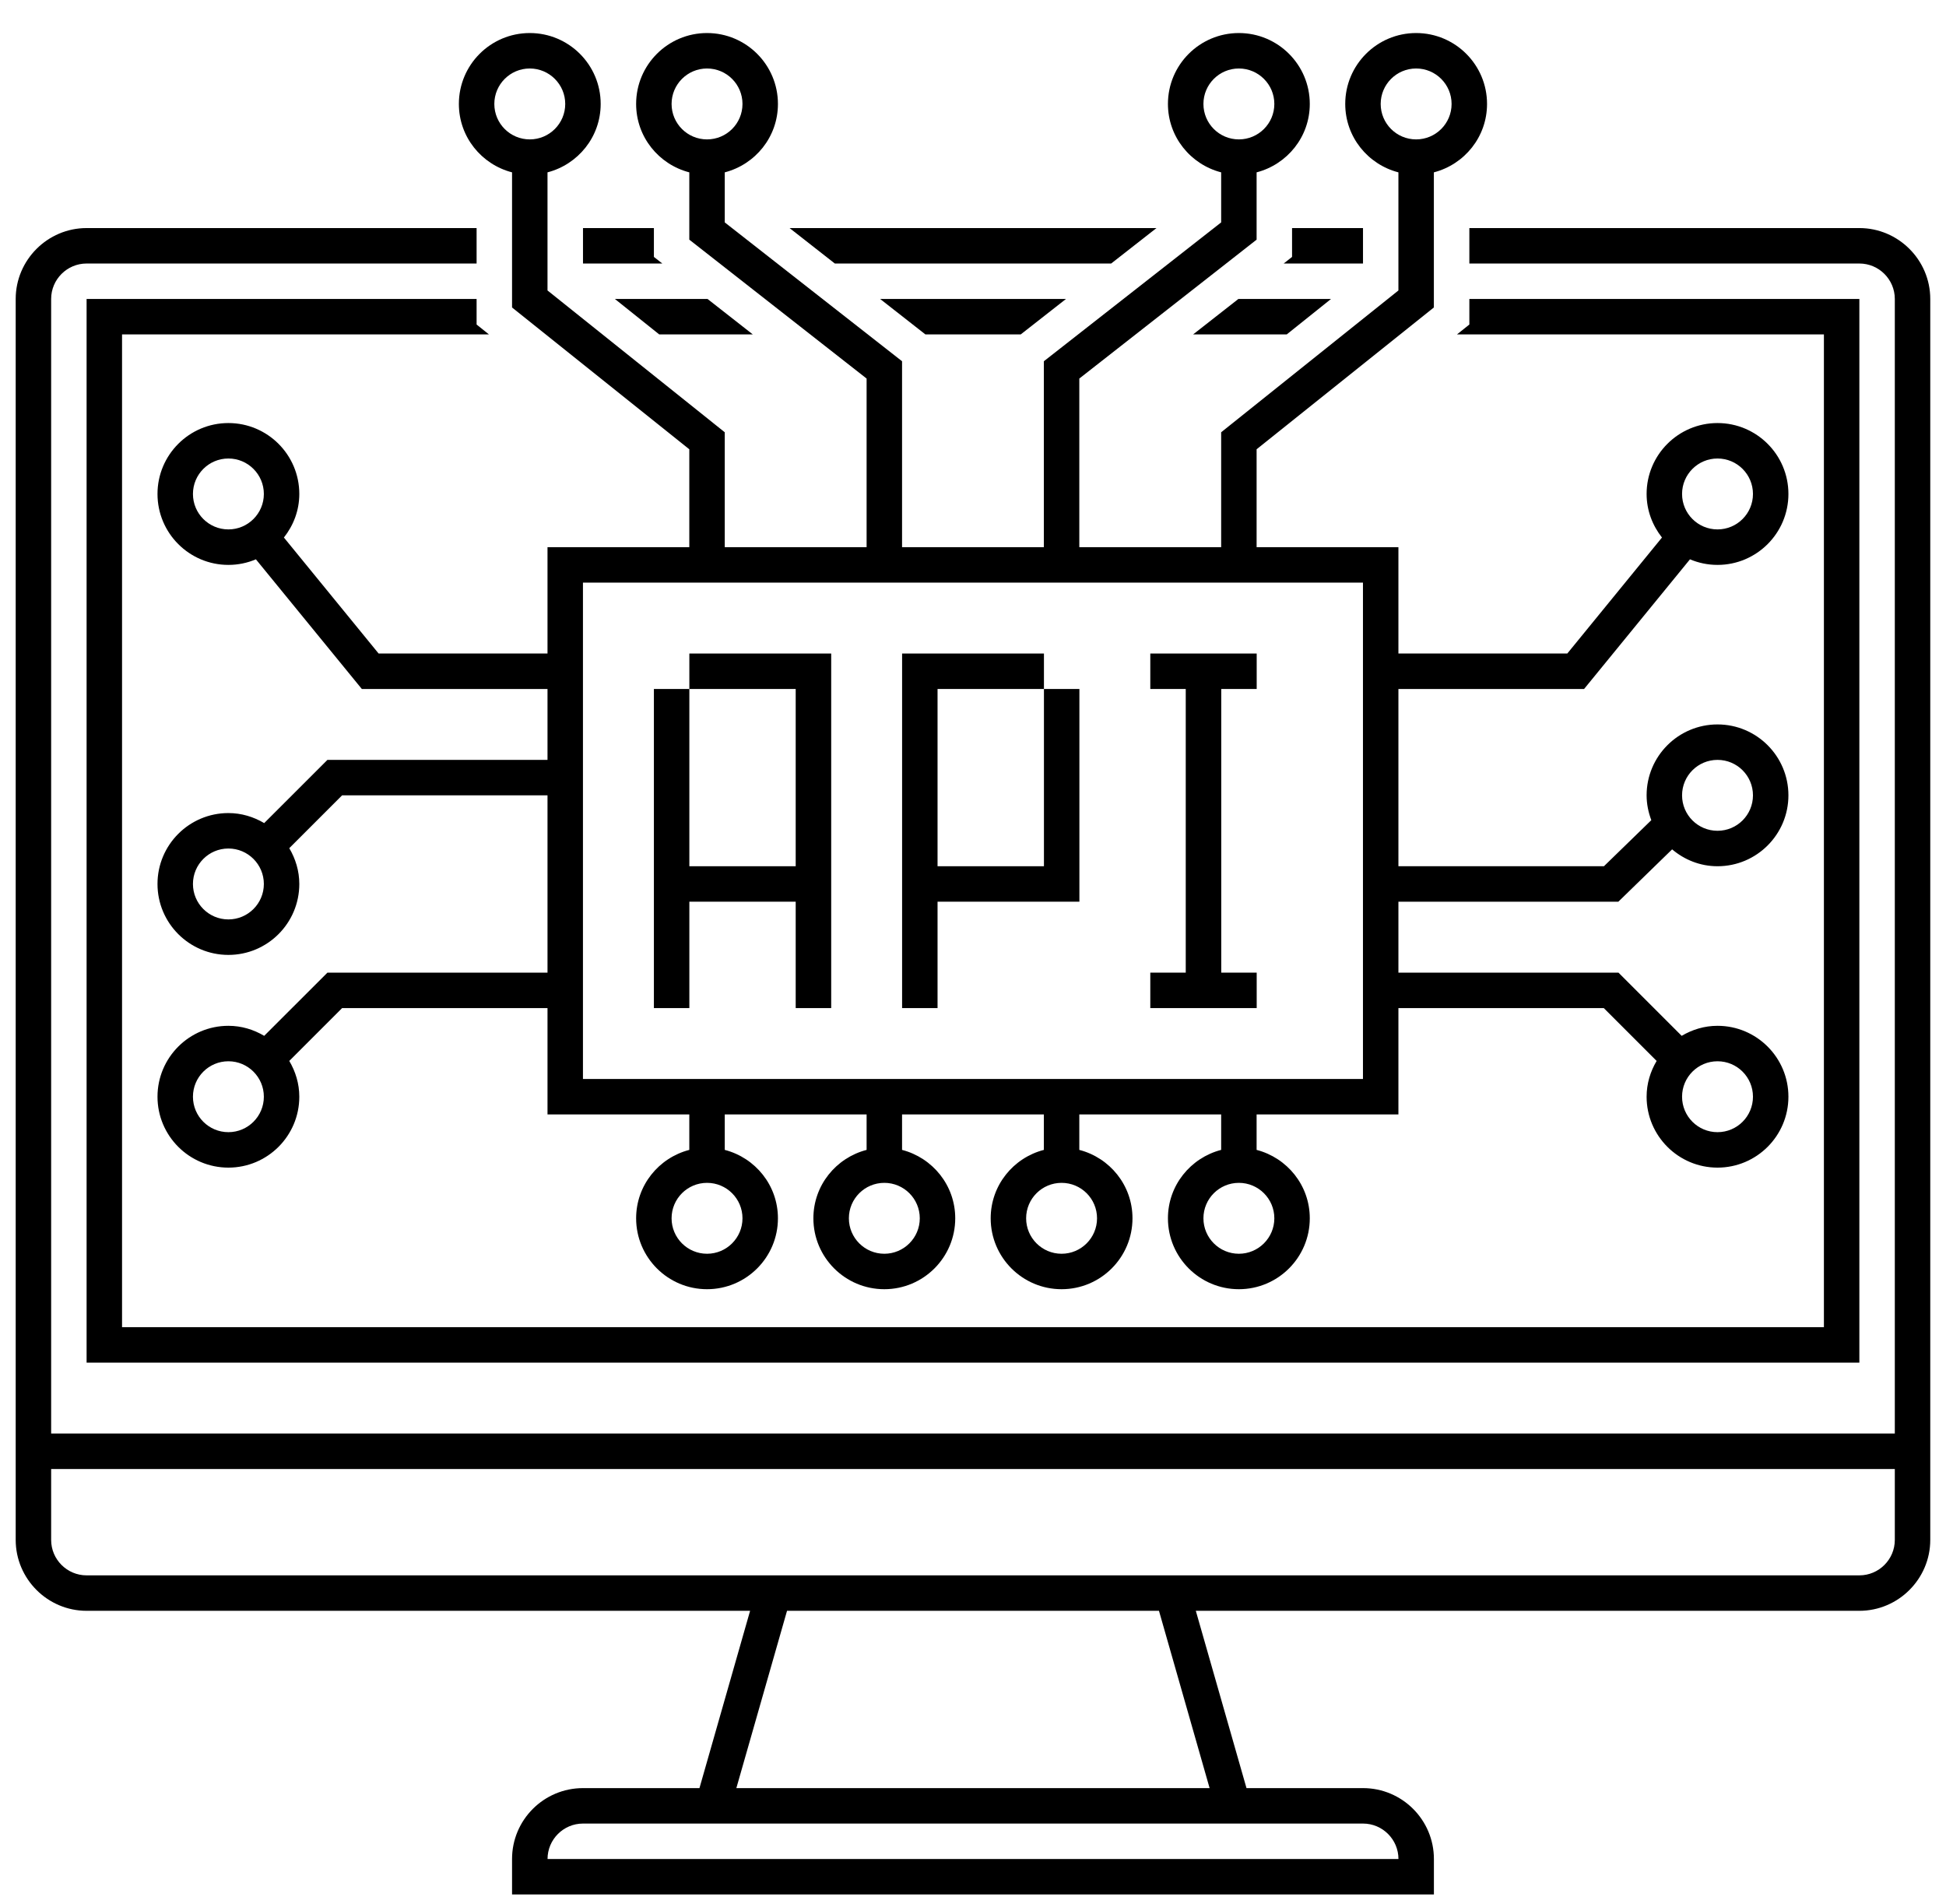<svg width="46" height="45" viewBox="0 0 46 45" fill="none" xmlns="http://www.w3.org/2000/svg">
<path d="M16.295 21.314H18.809V23.829H19.648V16.286V15.448H16.295V16.286H18.809V20.476H16.295V16.286H15.457V23.829H16.295V21.314Z" fill="black"/>
<path d="M22.162 21.314H25.515V16.286H24.677V20.476H22.162V16.286H24.677V15.448H21.324V23.829H22.162V21.314Z" fill="black"/>
<path d="M29.706 22.991H28.868V16.286H29.706V15.448H27.191V16.286H28.029V22.991H27.191V23.829H29.706V22.991Z" fill="black"/>
<path d="M12.104 4.074V7.268L16.294 10.62V12.934H12.942V15.448H8.95L6.711 12.706C6.936 12.421 7.075 12.067 7.075 11.676C7.075 10.751 6.324 10 5.399 10C4.474 10 3.723 10.751 3.723 11.676C3.723 12.602 4.474 13.353 5.399 13.353C5.629 13.353 5.85 13.306 6.049 13.221L8.553 16.286H12.942V17.962H7.74L6.245 19.456C5.996 19.309 5.709 19.219 5.399 19.219C4.474 19.219 3.723 19.97 3.723 20.895C3.723 21.821 4.474 22.572 5.399 22.572C6.324 22.572 7.075 21.821 7.075 20.895C7.075 20.585 6.985 20.299 6.838 20.049L8.087 18.8H12.942V22.991H7.74L6.245 24.485C5.996 24.337 5.709 24.248 5.399 24.248C4.474 24.248 3.723 24.999 3.723 25.924C3.723 26.849 4.474 27.6 5.399 27.6C6.324 27.6 7.075 26.849 7.075 25.924C7.075 25.614 6.985 25.327 6.838 25.078L8.087 23.829H12.942V26.343H16.294V27.181C15.572 27.368 15.037 28.018 15.037 28.798C15.037 29.723 15.788 30.474 16.713 30.474C17.638 30.474 18.389 29.723 18.389 28.798C18.389 28.018 17.854 27.368 17.132 27.181V26.343H20.485V27.181C19.763 27.368 19.227 28.018 19.227 28.798C19.227 29.723 19.978 30.474 20.904 30.474C21.829 30.474 22.58 29.723 22.58 28.798C22.58 28.018 22.044 27.368 21.323 27.181V26.343H24.675V27.181C23.953 27.368 23.418 28.018 23.418 28.798C23.418 29.723 24.169 30.474 25.094 30.474C26.019 30.474 26.77 29.723 26.77 28.798C26.77 28.018 26.235 27.368 25.513 27.181V26.343H28.866V27.181C28.144 27.368 27.608 28.018 27.608 28.798C27.608 29.723 28.359 30.474 29.285 30.474C30.21 30.474 30.961 29.723 30.961 28.798C30.961 28.018 30.425 27.368 29.704 27.181V26.343H33.056V23.829H37.911L39.16 25.078C39.012 25.327 38.923 25.614 38.923 25.924C38.923 26.849 39.674 27.6 40.599 27.6C41.524 27.6 42.275 26.849 42.275 25.924C42.275 24.999 41.524 24.248 40.599 24.248C40.289 24.248 40.002 24.337 39.752 24.485L38.258 22.991H33.056V21.314H38.255L39.526 20.077C39.817 20.323 40.188 20.476 40.599 20.476C41.524 20.476 42.275 19.725 42.275 18.8C42.275 17.875 41.524 17.124 40.599 17.124C39.674 17.124 38.923 17.875 38.923 18.8C38.923 19.007 38.965 19.203 39.034 19.387L37.914 20.476H33.056V16.286H37.445L39.948 13.221C40.148 13.306 40.368 13.353 40.599 13.353C41.524 13.353 42.275 12.602 42.275 11.676C42.275 10.751 41.524 10 40.599 10C39.674 10 38.923 10.751 38.923 11.676C38.923 12.067 39.062 12.421 39.286 12.706L37.048 15.448H33.056V12.934H29.704V10.62L33.894 7.268V4.074C34.616 3.887 35.151 3.237 35.151 2.457C35.151 1.532 34.4 0.781 33.475 0.781C32.55 0.781 31.799 1.532 31.799 2.457C31.799 3.237 32.334 3.887 33.056 4.074V6.866L28.866 10.218V12.934H25.513V8.948L29.704 5.665V4.074C30.425 3.887 30.961 3.237 30.961 2.457C30.961 1.532 30.21 0.781 29.285 0.781C28.359 0.781 27.608 1.532 27.608 2.457C27.608 3.237 28.144 3.887 28.866 4.074V5.257L24.675 8.539V12.934H21.323V8.539L17.132 5.257V4.074C17.854 3.887 18.389 3.237 18.389 2.457C18.389 1.532 17.638 0.781 16.713 0.781C15.788 0.781 15.037 1.532 15.037 2.457C15.037 3.237 15.572 3.887 16.294 4.074V5.665L20.485 8.948V12.934H17.132V10.218L12.942 6.866V4.074C13.663 3.887 14.199 3.237 14.199 2.457C14.199 1.532 13.448 0.781 12.523 0.781C11.597 0.781 10.847 1.532 10.847 2.457C10.847 3.237 11.382 3.887 12.104 4.074ZM5.399 12.514C4.936 12.514 4.561 12.139 4.561 11.676C4.561 11.214 4.936 10.838 5.399 10.838C5.861 10.838 6.237 11.214 6.237 11.676C6.237 12.139 5.861 12.514 5.399 12.514ZM5.399 21.733C4.936 21.733 4.561 21.358 4.561 20.895C4.561 20.433 4.936 20.057 5.399 20.057C5.861 20.057 6.237 20.433 6.237 20.895C6.237 21.358 5.861 21.733 5.399 21.733ZM5.399 26.762C4.936 26.762 4.561 26.387 4.561 25.924C4.561 25.461 4.936 25.086 5.399 25.086C5.861 25.086 6.237 25.461 6.237 25.924C6.237 26.387 5.861 26.762 5.399 26.762ZM40.599 25.086C41.062 25.086 41.437 25.461 41.437 25.924C41.437 26.387 41.062 26.762 40.599 26.762C40.136 26.762 39.761 26.387 39.761 25.924C39.761 25.461 40.136 25.086 40.599 25.086ZM40.599 17.962C41.062 17.962 41.437 18.337 41.437 18.8C41.437 19.263 41.062 19.638 40.599 19.638C40.136 19.638 39.761 19.263 39.761 18.8C39.761 18.337 40.136 17.962 40.599 17.962ZM40.599 10.838C41.062 10.838 41.437 11.214 41.437 11.676C41.437 12.139 41.062 12.514 40.599 12.514C40.136 12.514 39.761 12.139 39.761 11.676C39.761 11.214 40.136 10.838 40.599 10.838ZM32.637 2.457C32.637 1.995 33.012 1.619 33.475 1.619C33.938 1.619 34.313 1.995 34.313 2.457C34.313 2.92 33.938 3.295 33.475 3.295C33.012 3.295 32.637 2.92 32.637 2.457ZM28.447 2.457C28.447 1.995 28.822 1.619 29.285 1.619C29.747 1.619 30.123 1.995 30.123 2.457C30.123 2.92 29.747 3.295 29.285 3.295C28.822 3.295 28.447 2.92 28.447 2.457ZM15.875 2.457C15.875 1.995 16.25 1.619 16.713 1.619C17.176 1.619 17.551 1.995 17.551 2.457C17.551 2.92 17.176 3.295 16.713 3.295C16.25 3.295 15.875 2.92 15.875 2.457ZM17.551 28.798C17.551 29.26 17.176 29.636 16.713 29.636C16.25 29.636 15.875 29.26 15.875 28.798C15.875 28.335 16.25 27.96 16.713 27.96C17.176 27.96 17.551 28.335 17.551 28.798ZM21.742 28.798C21.742 29.26 21.366 29.636 20.904 29.636C20.441 29.636 20.066 29.26 20.066 28.798C20.066 28.335 20.441 27.96 20.904 27.96C21.366 27.96 21.742 28.335 21.742 28.798ZM25.932 28.798C25.932 29.26 25.557 29.636 25.094 29.636C24.631 29.636 24.256 29.26 24.256 28.798C24.256 28.335 24.631 27.96 25.094 27.96C25.557 27.96 25.932 28.335 25.932 28.798ZM30.123 28.798C30.123 29.26 29.747 29.636 29.285 29.636C28.822 29.636 28.447 29.26 28.447 28.798C28.447 28.335 28.822 27.96 29.285 27.96C29.747 27.96 30.123 28.335 30.123 28.798ZM32.218 13.772V15.448V16.286V20.476V21.314V22.991V23.829V25.505H13.78V23.829V22.991V18.8V17.962V16.286V15.448V13.772H32.218ZM12.523 1.619C12.985 1.619 13.361 1.995 13.361 2.457C13.361 2.92 12.985 3.295 12.523 3.295C12.06 3.295 11.685 2.92 11.685 2.457C11.685 1.995 12.06 1.619 12.523 1.619Z" fill="black"/>
<path d="M43.952 5.391H34.733V6.229H43.952C44.414 6.229 44.79 6.605 44.79 7.067V33.886H1.209V7.067C1.209 6.605 1.585 6.229 2.047 6.229H11.266V5.391H2.047C1.125 5.391 0.371 6.145 0.371 7.067V33.886V34.127V36.4C0.371 37.322 1.125 38.076 2.047 38.076H17.731L16.534 42.267H13.781C12.855 42.267 12.104 43.018 12.104 43.943V44.781H33.895V43.943C33.895 43.018 33.144 42.267 32.219 42.267H29.465L28.267 38.076H43.952C44.874 38.076 45.628 37.322 45.628 36.4V34.577V33.886V7.067C45.628 6.145 44.874 5.391 43.952 5.391ZM29.704 43.105H32.219C32.681 43.105 33.057 43.481 33.057 43.943H12.943C12.943 43.481 13.319 43.105 13.781 43.105H16.295H29.704ZM28.593 42.267H17.406L18.604 38.076H27.396L28.593 42.267ZM44.79 36.4C44.79 36.862 44.414 37.238 43.952 37.238H28.028H17.971H2.047C1.585 37.238 1.209 36.862 1.209 36.4V34.724H44.79V36.4Z" fill="black"/>
<path d="M13.781 5.391V6.229H15.656L15.457 6.073V5.391H13.781Z" fill="black"/>
<path d="M26.266 6.229L27.337 5.391H18.664L19.734 6.229H26.266Z" fill="black"/>
<path d="M32.219 5.391H30.542V6.073L30.344 6.229H32.219V5.391Z" fill="black"/>
<path d="M24.128 7.905L25.198 7.067H20.805L21.875 7.905H24.128Z" fill="black"/>
<path d="M2.047 7.067V32.21H43.952V7.067H34.733V7.671L34.44 7.905H43.114V31.372H2.885V7.905H11.558L11.266 7.671V7.067H2.047Z" fill="black"/>
<path d="M17.795 7.905L16.725 7.067H14.535L15.583 7.905H17.795Z" fill="black"/>
<path d="M28.203 7.905H30.416L31.463 7.067H29.273L28.203 7.905Z" fill="black"/>
</svg>
